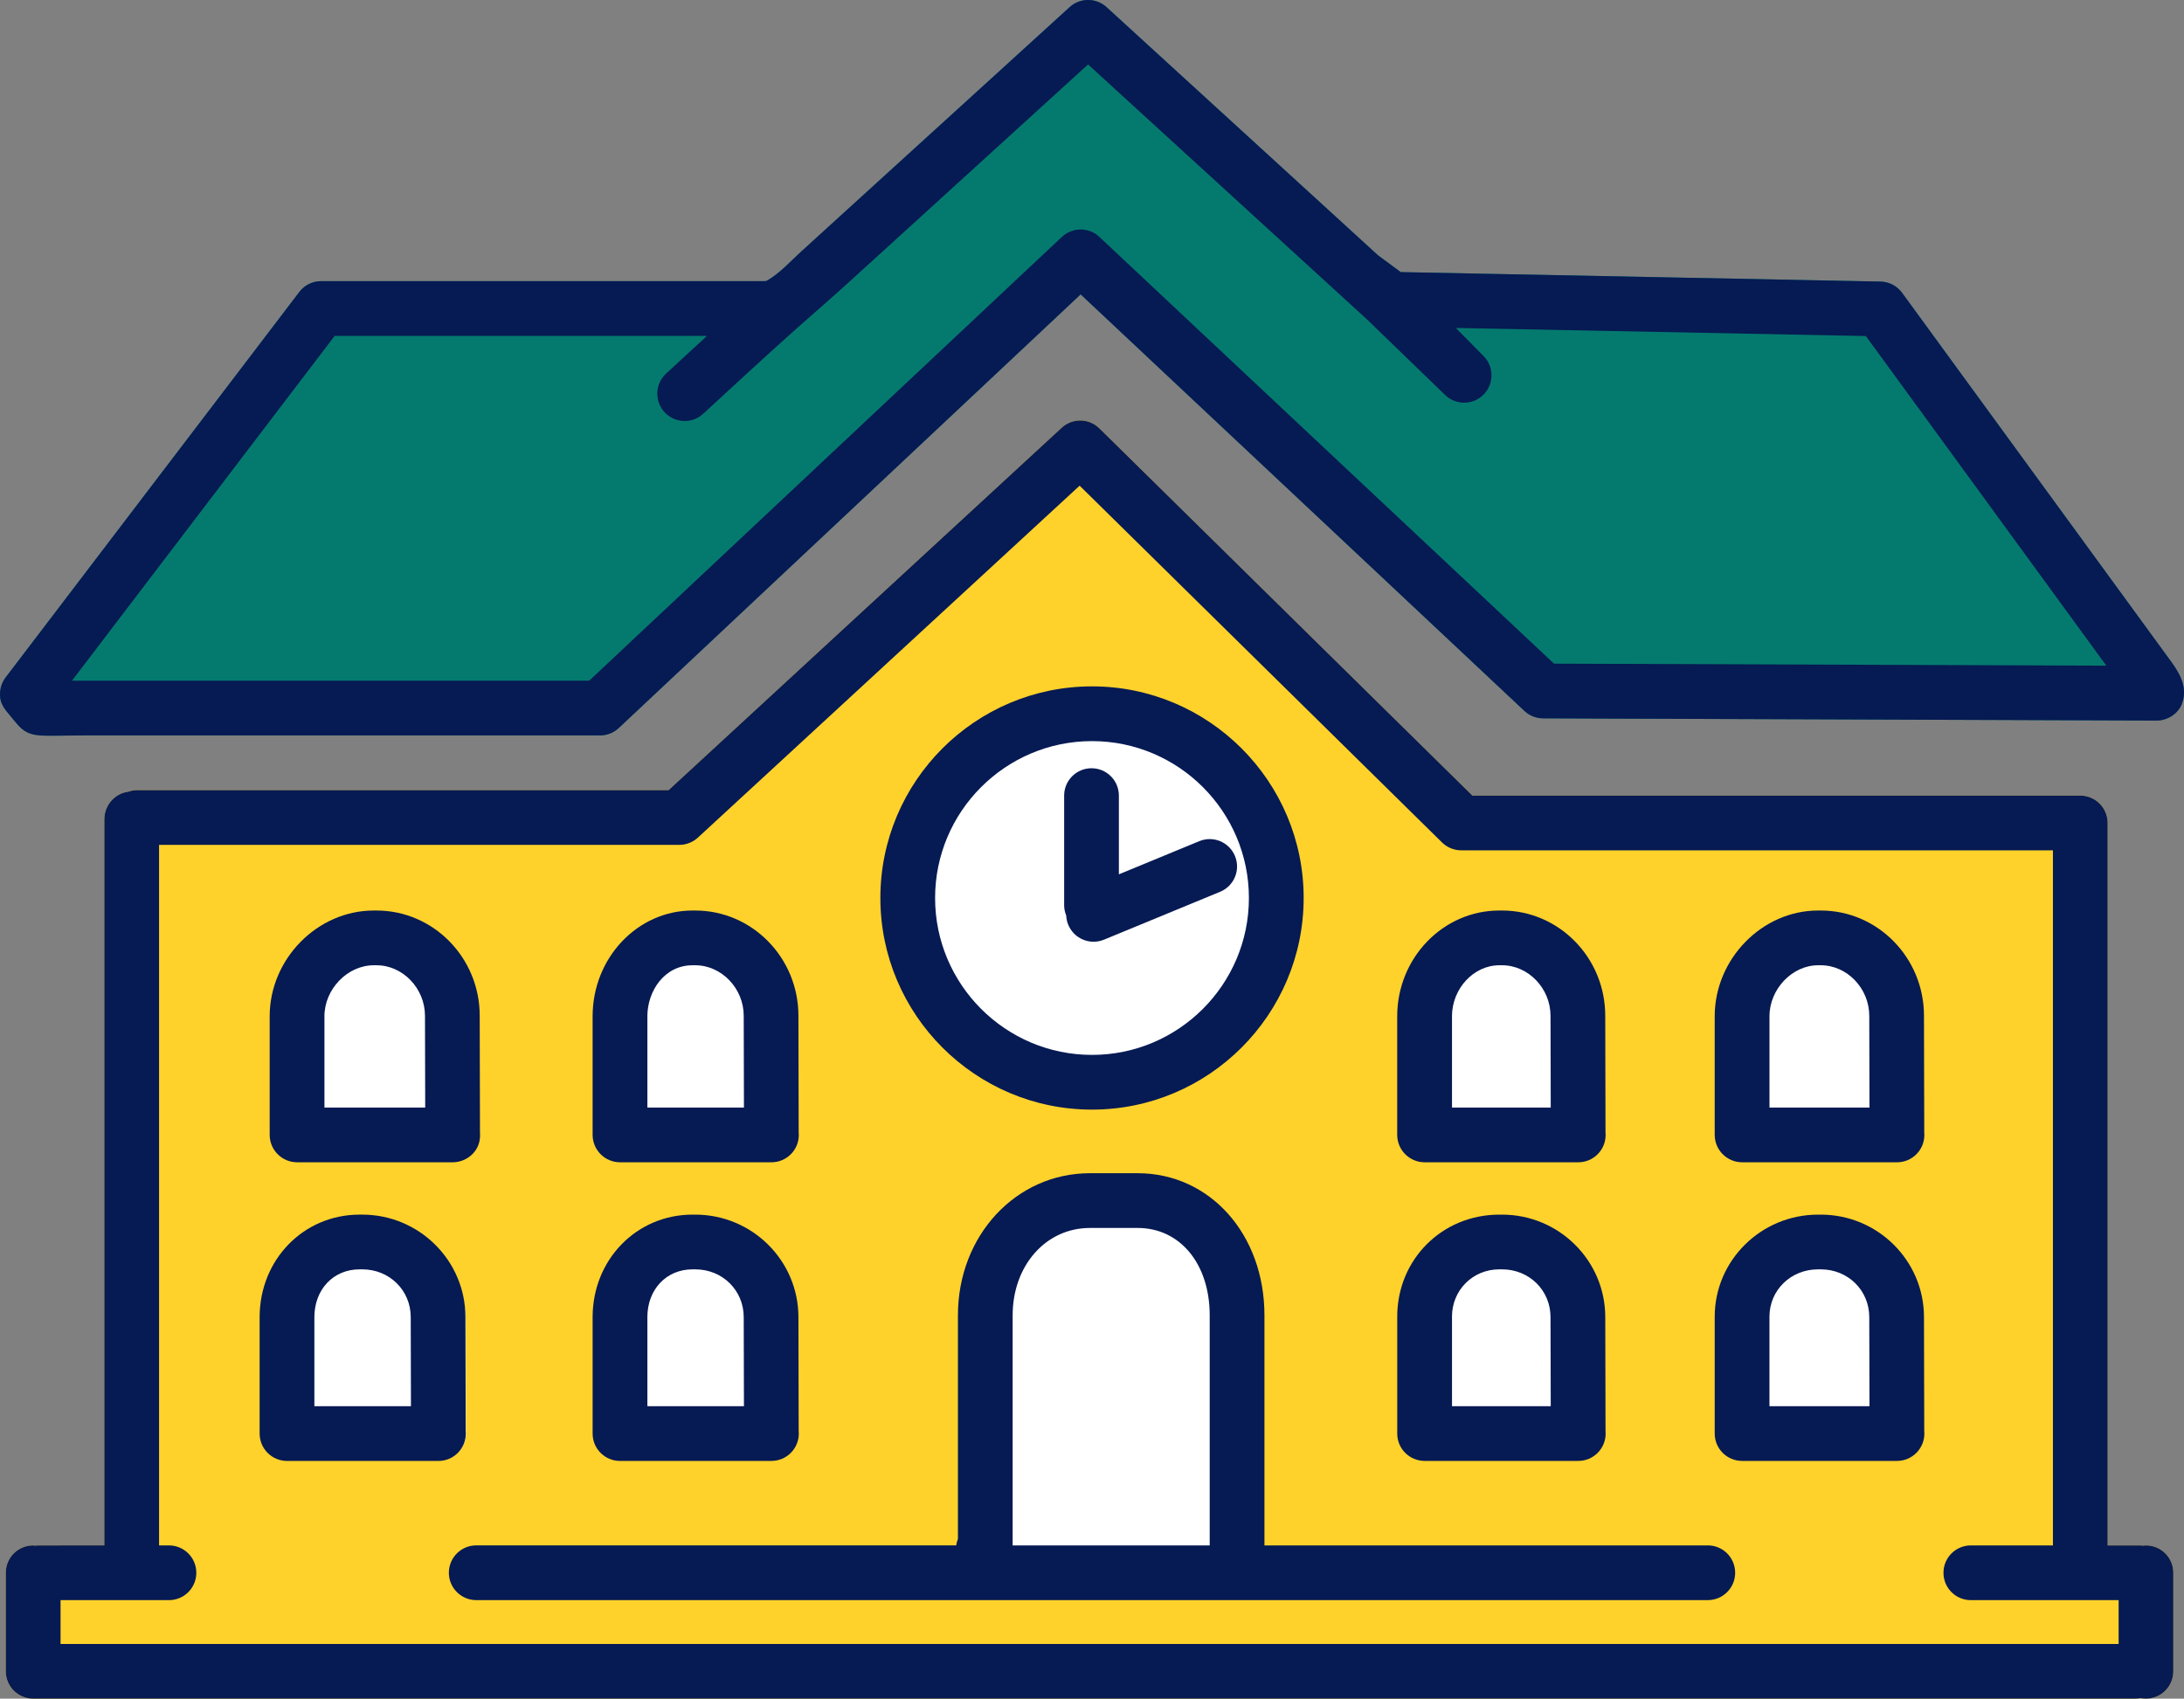 <?xml version="1.0" encoding="UTF-8"?>
<svg id="Layer_2" data-name="Layer 2" xmlns="http://www.w3.org/2000/svg" viewBox="0 0 900 700.06">
  <rect x="0" y="0" width="900" height="700.06" fill="#808080" stroke="none"/>
  <defs>
    <style>
      .cls-1 {
        fill: #ffd22b;
      }

      .cls-2 {
        fill: #047a6e;
      }

      .cls-3 {
        fill: #fff;
      }

      .cls-4 {
        fill: #061a53;
      }
    </style>
  </defs>
  <g id="Layer_1-2" data-name="Layer 1">
    <path class="cls-2" d="M894.76,272.76c-2.47-3.39-4.95-6.78-7.42-10.17-3.69-5.06-7.38-10.12-11.08-15.19l-13.67-18.74c-5.06-6.94-10.13-13.89-15.19-20.83-5.22-7.15-10.44-14.31-15.65-21.46-5.02-6.88-10.03-13.75-15.05-20.63-4.46-6.11-8.92-12.23-13.38-18.34-3.55-4.86-7.09-9.72-10.64-14.59-2.28-3.12-4.56-6.25-6.84-9.37-.68-.93-1.35-1.85-2.03-2.78-2.08-2.85-5.36-4.56-8.89-4.63l-197.7-3.9-9.39-6.94L456,2.95c-4.3-3.93-10.89-3.94-15.2-.02-1.52,1.38-3.03,2.76-4.55,4.14-4.04,3.68-8.08,7.36-12.12,11.04-5.8,5.28-11.6,10.56-17.4,15.85-6.8,6.19-13.6,12.38-20.4,18.57-7.04,6.41-14.07,12.81-21.11,19.22-6.51,5.93-13.02,11.85-19.53,17.78-5.22,4.75-10.44,9.51-15.66,14.26-4.33,3.95-8.7,8.83-13.76,11.75-.19.11-.37.21-.58.27-.2.05-.41.05-.61.05-4.76.01-9.52,0-14.28,0h-168.46c-3.52,0-6.84,1.64-8.97,4.44,0,0-121.04,158.88-121.09,158.95-1.82,2.39-2.55,5.46-2.18,8.43.38,3.07,2.5,5.34,4.4,7.63,1.93,2.33,3.74,4.9,6.4,6.34,2.43,1.31,5.3,1.51,8.06,1.54,5.09.05,10.2-.11,15.29-.11h213.02c2.87,0,5.63-1.09,7.72-3.06l190.33-178.71,182.88,171.68c2.08,1.95,4.82,3.04,7.68,3.06,0,0,252.77.91,252.84.91,4.26,0,8.64-2.62,10.29-6.62,2.69-6.54-.49-12.43-4.24-17.57Z"/>
    <path class="cls-1" d="M20.43,700.06h859.39c.77,0,1.53-.08,2.25-.23.73.15,1.48.23,2.25.23,6.23,0,11.28-5.05,11.28-11.28v-40.6c0-6.23-5.05-11.28-11.28-11.28-.38,0-.75.08-1.13.11-.38-.04-.74-.11-1.13-.11h-13.53v-297.74c0-6.23-5.05-11.28-11.28-11.28h-250.49l-153.71-151.34c-4.29-4.23-11.13-4.33-15.56-.25l-161.97,149.34H56.52c-1.27,0-2.47.26-3.61.64-5.58.7-9.92,5.53-9.92,11.47v299.16H15.48c-.31,0-.6.07-.91.09-.3-.02-.6-.09-.91-.09-6.23,0-11.28,5.05-11.28,11.28v40.6c0,6.23,5.05,11.28,11.28,11.28"/>
    <g>
      <path class="cls-3" d="M450.17,453.35c-46.08,0-83.57-37.49-83.57-83.58s37.49-83.57,83.57-83.57,83.58,37.49,83.58,83.57-37.49,83.58-83.58,83.58Z"/>
      <g>
        <g>
          <path class="cls-3" d="M649.13,476.8s-.03,0-.04,0h-59.9c-5.9,0-10.68-4.78-10.68-10.68v-46.27c0-22.76,17.86-41.27,39.82-41.27h1.08c22.19,0,40.24,18.41,40.24,41.04l.11,45.51c.03.33.04.65.04.99,0,5.9-4.78,10.68-10.68,10.68Z"/>
          <path class="cls-3" d="M779.45,476.8s-.03,0-.04,0h-60.39c-5.9,0-10.68-4.78-10.68-10.68v-46.27c0-22.37,18.46-41.27,40.31-41.27h1.08c22.19,0,40.24,18.41,40.24,41.04l.11,45.51c.03.33.04.65.04.99,0,5.9-4.78,10.68-10.68,10.68Z"/>
          <g>
            <path class="cls-3" d="M186.4,476.8s-.03,0-.04,0h-60.68c-5.9,0-10.68-4.78-10.68-10.68v-46.27c0-22.37,18.59-41.27,40.6-41.27h1.08c22.19,0,40.24,18.41,40.24,41.04l.11,45.51c.03.33.04.65.04.99,0,5.9-4.78,10.68-10.68,10.68Z"/>
            <path class="cls-3" d="M315.72,476.8s-.03,0-.04,0h-59.04c-5.9,0-10.68-4.78-10.68-10.68v-46.27c0-22.76,17.48-41.27,38.96-41.27h1.08c22.19,0,40.24,18.41,40.24,41.04l.11,45.51c.03.33.04.65.04.99,0,5.9-4.78,10.68-10.68,10.68Z"/>
          </g>
        </g>
        <g>
          <path class="cls-3" d="M649.13,601.47s-.03,0-.04,0h-59.9c-5.9,0-10.68-4.78-10.68-10.68v-46.27c0-22.76,17.86-41.27,39.82-41.27h1.08c22.19,0,40.24,18.41,40.24,41.04l.11,45.51c.03.33.04.65.04.99,0,5.9-4.78,10.68-10.68,10.68Z"/>
          <path class="cls-3" d="M780.45,601.47s-.03,0-.04,0h-60.39c-5.9,0-10.68-4.78-10.68-10.68v-46.27c0-22.37,18.46-41.27,40.31-41.27h1.08c22.19,0,40.24,18.41,40.24,41.04l.11,45.51c.03.33.04.65.04.99,0,5.9-4.78,10.68-10.68,10.68Z"/>
          <g>
            <path class="cls-3" d="M181.4,601.47s-.03,0-.04,0h-60.68c-5.9,0-10.68-4.78-10.68-10.68v-46.27c0-22.37,18.59-41.27,40.6-41.27h1.08c22.19,0,40.24,18.41,40.24,41.04l.11,45.51c.03.33.04.65.04.99,0,5.9-4.78,10.68-10.68,10.68Z"/>
            <path class="cls-3" d="M314.72,601.47s-.03,0-.04,0h-59.04c-5.9,0-10.68-4.78-10.68-10.68v-46.27c0-22.76,17.48-41.27,38.96-41.27h1.08c22.19,0,40.24,18.41,40.24,41.04l.11,45.51c.03.33.04.65.04.99,0,5.9-4.78,10.68-10.68,10.68Z"/>
          </g>
        </g>
        <path class="cls-3" d="M415.33,539.85c0-21.52,14.35-37.74,33.38-37.74h20.62c18.33,0,31.13,15.52,31.13,37.74v99.42h-85.14v-99.42Z"/>
      </g>
    </g>
    <g>
      <path class="cls-4" d="M450,457.3c48.09,0,87.22-39.12,87.22-87.22s-39.12-87.21-87.22-87.21-87.21,39.12-87.21,87.21,39.12,87.22,87.21,87.22ZM450,305.43c35.65,0,64.66,29.01,64.66,64.66s-29.01,64.66-64.66,64.66-64.66-29.01-64.66-64.66,29.01-64.66,64.66-64.66Z"/>
      <path class="cls-4" d="M440.22,381.13c1.8,4.35,6,6.98,10.43,6.98,1.43,0,2.89-.27,4.3-.85l47.85-19.74c5.76-2.37,8.5-8.97,6.12-14.73-2.38-5.76-8.97-8.51-14.73-6.12l-33.11,13.66v-32.44c0-6.23-5.05-11.28-11.28-11.28s-11.28,5.05-11.28,11.28v45.11c0,1.53.31,2.98.86,4.31.05,1.28.32,2.57.83,3.82Z"/>
      <path class="cls-4" d="M703.76,636.9h-182.7v-94.83c0-33.38-22.46-58.56-52.25-58.56h-19.67c-30.5,0-54.39,25.72-54.39,58.56v92.16c-.36.86-.57,1.76-.71,2.66h-197.79c-6.23,0-11.28,5.05-11.28,11.28s5.05,11.28,11.28,11.28h507.51c6.23,0,11.28-5.05,11.28-11.28s-5.05-11.28-11.28-11.28ZM498.5,636.9h-81.2v-94.83c0-20.52,13.69-36,31.84-36h19.67c17.48,0,29.69,14.8,29.69,36v94.83Z"/>
      <path class="cls-4" d="M587.12,479.01h63.22s.03,0,.04,0c6.23,0,11.28-5.05,11.28-11.28,0-.35-.02-.7-.05-1.04l-.11-48.08c0-23.91-19.07-43.36-42.52-43.36h-1.14c-23.19,0-42.07,19.56-42.07,43.6v48.83c0,6.26,5.07,11.33,11.33,11.33ZM598.34,418.86c0-11.41,8.93-21.05,19.51-21.05h1.14c10.82,0,19.96,9.53,19.96,20.83l.09,37.76s-.02.05-.05.05h-40.59s-.05-.02-.05-.05v-37.55Z"/>
      <path class="cls-4" d="M717.94,479.01h63.75s.03,0,.04,0c6.23,0,11.28-5.05,11.28-11.28,0-.35-.02-.7-.05-1.04l-.11-48.08c0-23.91-19.07-43.36-42.51-43.36h-1.14c-23.08,0-42.59,19.97-42.59,43.6v48.83c0,6.26,5.07,11.33,11.33,11.33ZM729.17,418.86c0-11.21,9.36-21.05,20.03-21.05h1.14c10.82,0,19.96,9.53,19.96,20.83l.09,37.76s-.02.05-.05.05h-41.11s-.05-.02-.05-.05v-37.55Z"/>
      <path class="cls-4" d="M587.07,602.08h63.28s.03,0,.04,0c6.23,0,11.28-5.05,11.28-11.28,0-.35-.02-.7-.05-1.04l-.11-46.95c0-23.29-19.07-42.23-42.52-42.23h-1.14c-23.59,0-42.07,18.48-42.07,42.07v48.15c0,6.23,5.05,11.28,11.28,11.28ZM598.34,542.65c0-10.95,8.57-19.52,19.51-19.52h1.14c11.19,0,19.96,8.64,19.96,19.7l.09,36.69h-40.69v-36.87Z"/>
      <path class="cls-4" d="M792.85,542.81c0-23.29-19.07-42.23-42.51-42.23h-1.14c-23.48,0-42.59,18.88-42.59,42.07v48.15c0,6.23,5.05,11.28,11.28,11.28h63.8s.03,0,.04,0c6.23,0,11.28-5.05,11.28-11.28,0-.35-.02-.7-.05-1.04l-.11-46.95ZM729.17,579.52v-36.87c0-10.95,8.8-19.52,20.03-19.52h1.14c11.19,0,19.96,8.64,19.96,19.7l.09,36.69h-41.22Z"/>
      <path class="cls-4" d="M122.46,479.01h64.05c5.56,0,10.51-4.01,11.21-9.52.13-.99.15-1.9.07-2.8l-.11-48.08c0-23.91-19.07-43.36-42.52-43.36h-1.14c-23.25,0-42.89,19.97-42.89,43.6v48.83c0,6.26,5.07,11.33,11.33,11.33ZM133.69,418.86c0-11.21,9.5-21.05,20.34-21.05h1.14c10.82,0,19.96,9.53,19.96,20.83l.09,37.76s-.02.05-.05.05h-41.42s-.05-.02-.05-.05v-37.55Z"/>
      <path class="cls-4" d="M255.54,479.01h62.32s.03,0,.04,0c6.23,0,11.28-5.05,11.28-11.28,0-.35-.02-.7-.05-1.04l-.11-48.08c0-23.91-19.07-43.36-42.51-43.36h-1.14c-22.7,0-41.16,19.56-41.16,43.6v48.83c0,6.26,5.07,11.33,11.33,11.33ZM266.77,418.86c0-10.34,6.96-21.05,18.61-21.05h1.14c10.82,0,19.96,9.53,19.96,20.83l.09,37.76s-.02.05-.05.05h-39.69s-.05-.02-.05-.05v-37.55Z"/>
      <path class="cls-4" d="M255.49,602.08h62.37s.03,0,.04,0c6.23,0,11.28-5.05,11.28-11.28,0-.35-.02-.7-.05-1.04l-.11-46.95c0-23.29-19.07-42.23-42.51-42.23h-1.14c-23.08,0-41.16,18.57-41.16,42.28v47.95c0,6.23,5.05,11.28,11.28,11.28ZM266.77,542.85c0-11.43,7.82-19.72,18.61-19.72h1.14c11.19,0,19.96,8.64,19.96,19.7l.09,36.69h-39.79v-36.67Z"/>
      <path class="cls-4" d="M191.96,590.8c0-.35-.02-.7-.05-1.04l-.11-46.95c0-23.29-19.07-42.23-42.51-42.23h-1.14c-23.08,0-41.16,18.57-41.16,42.28v47.95c0,6.23,5.05,11.28,11.28,11.28h62.37s.03,0,.04,0c6.23,0,11.28-5.05,11.28-11.28ZM129.55,579.52v-36.67c0-11.43,7.82-19.72,18.61-19.72h1.14c11.19,0,19.96,8.64,19.96,19.7l.09,36.69h-39.79Z"/>
    </g>
    <path class="cls-4" d="M20.43,700.06h859.39c.77,0,1.53-.08,2.25-.23.73.15,1.48.23,2.25.23,6.23,0,11.28-5.05,11.28-11.28v-40.6c0-6.23-5.05-11.28-11.28-11.28-.38,0-.75.08-1.13.11-.38-.04-.74-.11-1.13-.11h-13.53v-297.74c0-6.23-5.05-11.28-11.28-11.28h-250.49l-153.71-151.34c-4.29-4.23-11.13-4.33-15.56-.25l-161.97,149.34H56.52c-1.27,0-2.47.26-3.61.64-5.58.7-9.92,5.53-9.92,11.47v299.16H15.48c-.31,0-.6.07-.91.09-.3-.02-.6-.09-.91-.09-6.23,0-11.28,5.05-11.28,11.28v40.6c0,6.23,5.05,11.28,11.28,11.28M65.55,348.19h214.39c2.83,0,5.56-1.07,7.65-2.99l157.31-145.04,149.35,147.04c2.11,2.08,4.95,3.24,7.91,3.24h243.83v286.46h-33.83c-6.23,0-11.28,5.05-11.28,11.28s5.05,11.28,11.28,11.28h60.9v18.05H24.95v-18.05h44.67c6.23,0,11.28-5.05,11.28-11.28s-5.05-11.28-11.28-11.28h-4.07v-288.72Z"/>
    <path class="cls-4" d="M567.84,105.2L456,2.95c-4.3-3.93-10.89-3.94-15.2-.02-1.52,1.38-3.03,2.76-4.55,4.14-4.04,3.68-8.08,7.36-12.12,11.04-5.8,5.28-11.6,10.56-17.4,15.85-6.8,6.19-13.6,12.38-20.4,18.57-7.04,6.41-14.07,12.81-21.11,19.22-6.51,5.93-13.02,11.85-19.53,17.78-5.22,4.75-10.44,9.51-15.66,14.26-4.33,3.95-8.7,8.83-13.76,11.75-.19.11-.37.21-.58.27-.2.05-.41.05-.61.05-4.76.01-9.52,0-14.28,0h-161.94c-2.15,0-4.3,0-6.52,0-3.52,0-6.84,1.64-8.97,4.44,0,0-121.04,158.88-121.09,158.95-1.82,2.39-2.55,5.46-2.18,8.43.38,3.07,2.5,5.34,4.4,7.63,1.93,2.33,3.74,4.9,6.4,6.34,2.43,1.31,5.3,1.51,8.06,1.54,5.09.05,10.2-.11,15.29-.11h213.02c2.87,0,5.63-1.09,7.72-3.06l190.33-178.71,182.88,171.68c2.08,1.95,4.82,3.04,7.68,3.06,0,0,252.77.91,252.84.91,4.26,0,8.64-2.62,10.29-6.62,2.69-6.54-.49-12.43-4.24-17.57-2.47-3.39-4.95-6.78-7.42-10.17-3.69-5.06-7.39-10.12-11.08-15.19-4.56-6.25-9.11-12.49-13.67-18.74-5.06-6.94-10.13-13.89-15.19-20.83-5.22-7.15-10.44-14.31-15.65-21.46-5.02-6.88-10.03-13.75-15.05-20.63-4.46-6.11-8.92-12.23-13.38-18.34-3.55-4.86-7.09-9.72-10.64-14.59-2.28-3.12-4.56-6.25-6.84-9.37-.68-.93-1.35-1.85-2.03-2.78-2.08-2.85-5.36-4.56-8.89-4.63l-197.7-3.9M595.32,162.59c2.21,2.24,5.12,3.36,8.03,3.36s5.72-1.08,7.92-3.25c4.43-4.37,4.48-11.52.11-15.95l-11.44-11.59,168.96,3.33,99.09,135.84-227.59-.82-187.36-175.88c-4.34-4.07-11.1-4.07-15.44,0l-194.8,182.9H29.66l108.25-142.1h153.42l-16.83,15.51c-4.58,4.22-4.87,11.35-.65,15.94,2.22,2.41,5.26,3.63,8.29,3.63,2.74,0,5.48-.99,7.64-2.98,3.84-3.54,7.69-7.08,11.53-10.62,12.09-11.14,24.17-22.2,36.57-32.99,7.3-6.35,14.41-12.87,21.56-19.39,6.86-6.24,13.72-12.49,20.58-18.73,7.19-6.55,14.38-13.1,21.58-19.65,6.68-6.08,13.36-12.16,20.04-18.25,5.32-4.85,10.64-9.69,15.97-14.54,3.12-2.84,6.24-5.68,9.36-8.52.47-.43.94-.86,1.41-1.28l114.94,105.08"/>
  </g>
</svg>